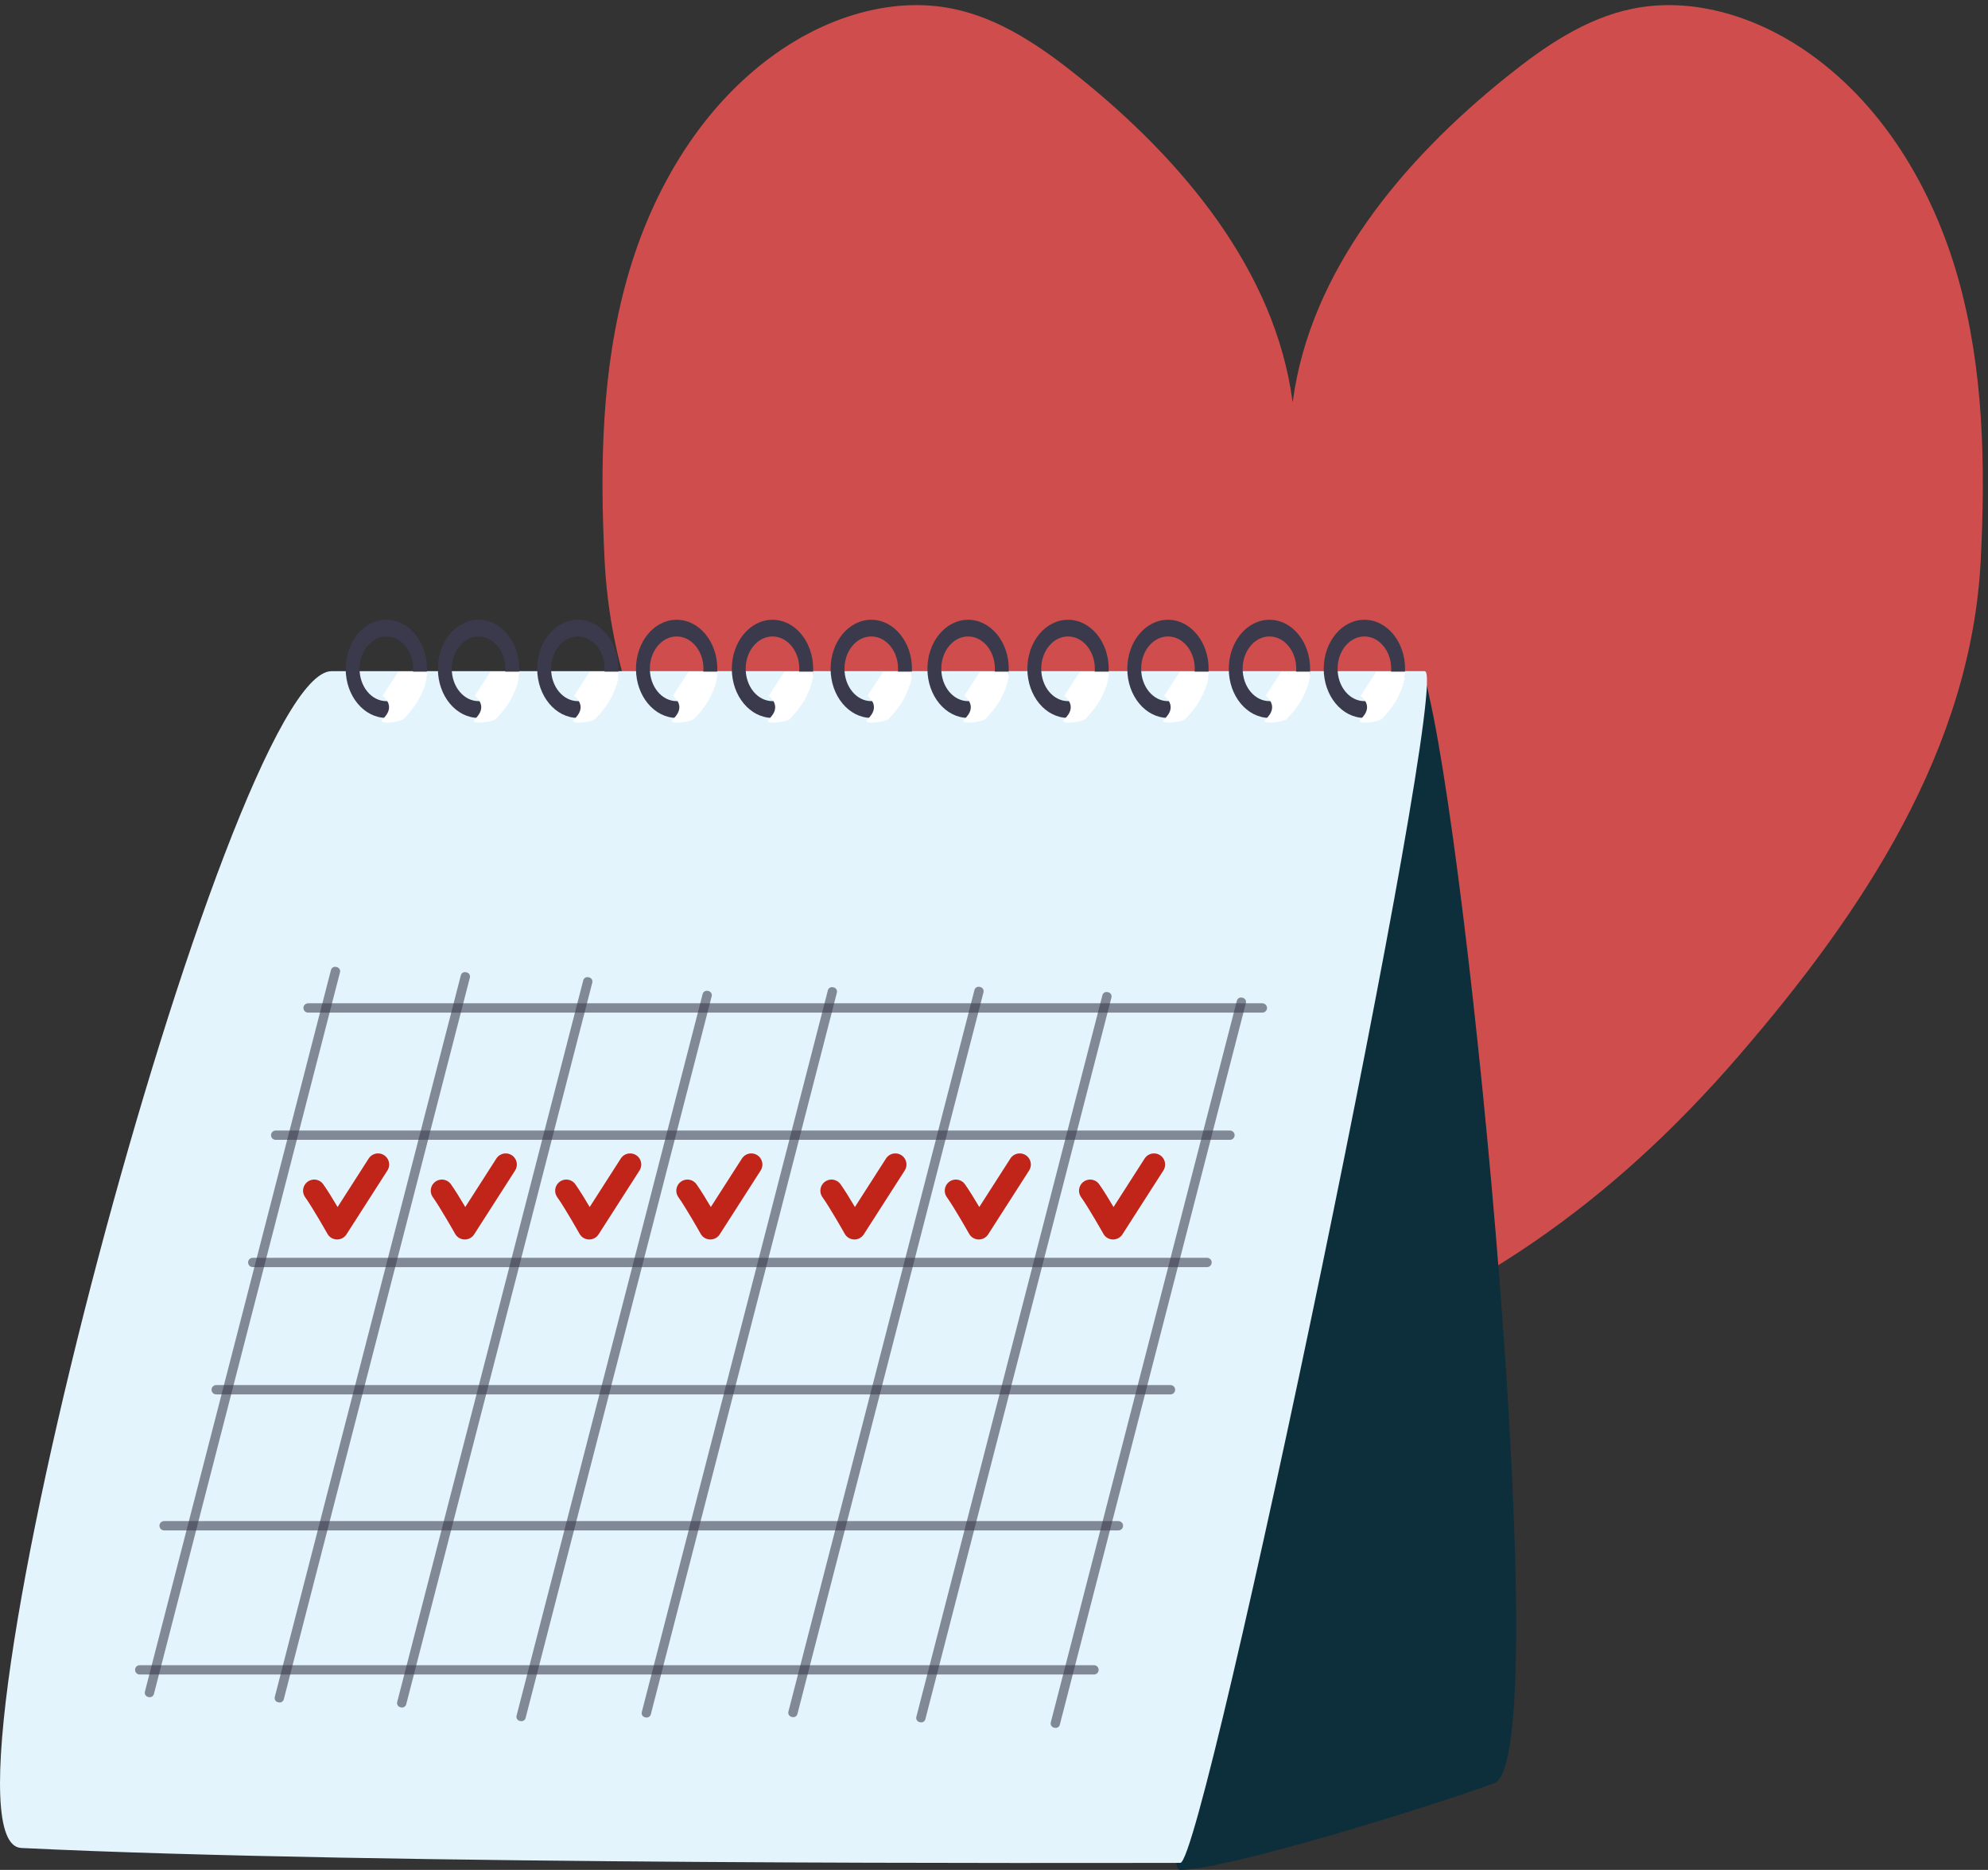 <?xml version="1.0" encoding="UTF-8"?>
<svg id="Calque_1" data-name="Calque 1" xmlns="http://www.w3.org/2000/svg" xmlns:xlink="http://www.w3.org/1999/xlink" viewBox="0 0 626.05 588.7">
  <rect x="0" y="0" width="626.05" height="588.7" fill="#333333" stroke="none"/>
  <defs>
    <style>
      .cls-1, .cls-2 {
        fill: none;
      }

      .cls-3 {
        clip-path: url(#clippath);
      }

      .cls-4 {
        fill: #e3f4fd;
      }

      .cls-5 {
        fill: #fff;
      }

      .cls-6 {
        fill: #cf4e4d;
      }

      .cls-7 {
        fill: #0d2f3b;
      }

      .cls-8 {
        fill: #3b3a4c;
      }

      .cls-9 {
        clip-path: url(#clippath-1);
      }

      .cls-10 {
        clip-path: url(#clippath-4);
      }

      .cls-11 {
        clip-path: url(#clippath-3);
      }

      .cls-12 {
        clip-path: url(#clippath-2);
      }

      .cls-13 {
        clip-path: url(#clippath-7);
      }

      .cls-14 {
        clip-path: url(#clippath-8);
      }

      .cls-15 {
        clip-path: url(#clippath-6);
      }

      .cls-16 {
        clip-path: url(#clippath-5);
      }

      .cls-17 {
        clip-path: url(#clippath-9);
      }

      .cls-18 {
        clip-path: url(#clippath-14);
      }

      .cls-19 {
        clip-path: url(#clippath-13);
      }

      .cls-20 {
        clip-path: url(#clippath-12);
      }

      .cls-21 {
        clip-path: url(#clippath-10);
      }

      .cls-22 {
        clip-path: url(#clippath-15);
      }

      .cls-23 {
        clip-path: url(#clippath-16);
      }

      .cls-24 {
        clip-path: url(#clippath-11);
      }

      .cls-25 {
        opacity: .58;
      }

      .cls-2 {
        stroke: #c12519;
        stroke-linecap: round;
        stroke-linejoin: round;
        stroke-width: 7px;
      }
    </style>
    <clipPath id="clippath">
      <rect class="cls-1" x="188.12" width="437.92" height="431"/>
    </clipPath>
    <clipPath id="clippath-1">
      <rect class="cls-1" y="195.12" width="477.46" height="393.58"/>
    </clipPath>
    <clipPath id="clippath-2">
      <rect class="cls-1" y="195.12" width="477.46" height="393.58"/>
    </clipPath>
    <clipPath id="clippath-3">
      <rect class="cls-1" x="95.55" y="315.86" width="303.41" height="2.93"/>
    </clipPath>
    <clipPath id="clippath-4">
      <rect class="cls-1" x="85.35" y="355.93" width="303.41" height="2.93"/>
    </clipPath>
    <clipPath id="clippath-5">
      <rect class="cls-1" x="78.13" y="396" width="303.41" height="2.93"/>
    </clipPath>
    <clipPath id="clippath-6">
      <rect class="cls-1" x="66.62" y="436.07" width="303.41" height="2.93"/>
    </clipPath>
    <clipPath id="clippath-7">
      <rect class="cls-1" x="50.22" y="478.88" width="303.42" height="2.93"/>
    </clipPath>
    <clipPath id="clippath-8">
      <rect class="cls-1" x="42.53" y="524.26" width="303.41" height="2.93"/>
    </clipPath>
    <clipPath id="clippath-9">
      <rect class="cls-1" x="45.59" y="304.37" width="61.52" height="229.96"/>
    </clipPath>
    <clipPath id="clippath-10">
      <rect class="cls-1" x="86.49" y="306.04" width="61.52" height="229.96"/>
    </clipPath>
    <clipPath id="clippath-11">
      <rect class="cls-1" x="125.04" y="307.62" width="61.52" height="229.96"/>
    </clipPath>
    <clipPath id="clippath-12">
      <rect class="cls-1" x="162.63" y="311.93" width="61.52" height="229.96"/>
    </clipPath>
    <clipPath id="clippath-13">
      <rect class="cls-1" x="202.07" y="310.78" width="61.52" height="229.96"/>
    </clipPath>
    <clipPath id="clippath-14">
      <rect class="cls-1" x="248.24" y="310.65" width="61.52" height="229.96"/>
    </clipPath>
    <clipPath id="clippath-15">
      <rect class="cls-1" x="288.53" y="312.3" width="61.52" height="229.96"/>
    </clipPath>
    <clipPath id="clippath-16">
      <rect class="cls-1" x="330.87" y="314.04" width="61.52" height="229.96"/>
    </clipPath>
  </defs>
  <g id="Groupe_154" data-name="Groupe 154">
    <g class="cls-3">
      <g id="Groupe_153" data-name="Groupe 153">
        <path id="Tracé_514" data-name="Tracé 514" class="cls-6" d="M404.48,429.38c58.12-18.92,103.01-50.63,142.99-96.87,39.06-45.17,73.33-96.66,76.3-156.31,1.48-29.68,.95-59.87-7.09-88.48s-24.24-55.77-48.94-72.31c-15.7-10.51-35.22-16.44-53.72-12.64-14.84,3.04-27.76,11.95-39.57,21.43-32.64,26.19-61.95,61.01-67.37,102.51-5.42-41.5-34.73-76.32-67.37-102.51-11.82-9.48-24.74-18.38-39.57-21.43-18.5-3.8-38.03,2.13-53.72,12.64-24.7,16.54-40.91,43.69-48.94,72.3-8.04,28.61-8.57,58.8-7.09,88.48,2.97,59.65,35.57,102.57,74.64,147.75,39.98,46.24,81.33,86.52,139.45,105.44Z"/>
      </g>
    </g>
  </g>
  <g id="Groupe_152" data-name="Groupe 152">
    <g class="cls-9">
      <g id="Groupe_151" data-name="Groupe 151">
        <g id="Groupe_150" data-name="Groupe 150">
          <g class="cls-12">
            <g id="Groupe_149" data-name="Groupe 149">
              <path id="Tracé_469" data-name="Tracé 469" class="cls-7" d="M448.68,213.52c13.94,50.67,41.66,340.55,21.9,347.87s-84.41,27.32-98.88,27.31,76.97-375.18,76.97-375.18"/>
              <path id="Tracé_470" data-name="Tracé 470" class="cls-4" d="M6.69,581.8c-32.98-1.62,65.1-370.49,97.7-370.49H448.69c8.78,0-69.49,375.18-76.98,375.18-26.44,0-253.05,.79-365.02-4.69"/>
              <path id="Tracé_471" data-name="Tracé 471" class="cls-8" d="M121.67,195.12c-7.08,0-12.81,6.92-12.81,15.45s5.74,15.45,12.81,15.45,12.81-6.92,12.81-15.45-5.73-15.45-12.81-15.45m0,25.62c-4.66,0-8.44-4.56-8.44-10.18s3.78-10.17,8.44-10.17,8.44,4.56,8.44,10.18-3.78,10.18-8.44,10.18"/>
              <path id="Tracé_472" data-name="Tracé 472" class="cls-5" d="M120.49,219.04c3.39,2.93,1.92,5.58,0,7.41s5.61,.97,6.68-.14c8.1-8.33,7.32-14.85,7.32-14.85h-9.06l-4.94,7.58Z"/>
              <path id="Tracé_473" data-name="Tracé 473" class="cls-8" d="M150.71,195.12c-7.08,0-12.81,6.92-12.81,15.45s5.73,15.45,12.81,15.45,12.81-6.92,12.81-15.45-5.74-15.45-12.81-15.45m0,25.62c-4.66,0-8.44-4.56-8.44-10.18s3.77-10.17,8.44-10.17,8.44,4.56,8.44,10.18-3.78,10.18-8.44,10.18"/>
              <path id="Tracé_474" data-name="Tracé 474" class="cls-5" d="M149.52,219.04c3.39,2.93,1.92,5.58,0,7.41s5.61,.97,6.68-.14c8.1-8.33,7.32-14.85,7.32-14.85h-9.06l-4.94,7.58Z"/>
              <path id="Tracé_475" data-name="Tracé 475" class="cls-8" d="M181.99,195.12c-7.08,0-12.81,6.92-12.81,15.45s5.74,15.45,12.81,15.45,12.81-6.92,12.81-15.45-5.73-15.45-12.81-15.45m0,25.62c-4.66,0-8.44-4.56-8.44-10.18s3.78-10.18,8.44-10.18,8.44,4.56,8.44,10.18-3.78,10.18-8.44,10.18"/>
              <path id="Tracé_476" data-name="Tracé 476" class="cls-5" d="M180.81,219.04c3.39,2.93,1.92,5.58,0,7.41s5.6,.97,6.68-.14c8.1-8.33,7.32-14.85,7.32-14.85h-9.06l-4.94,7.58Z"/>
              <path id="Tracé_477" data-name="Tracé 477" class="cls-8" d="M213.09,195.12c-7.08,0-12.81,6.92-12.81,15.45s5.74,15.45,12.81,15.45,12.81-6.92,12.81-15.45-5.73-15.45-12.81-15.45m0,25.62c-4.66,0-8.44-4.56-8.44-10.18s3.78-10.18,8.44-10.18,8.44,4.56,8.44,10.18-3.78,10.18-8.44,10.18"/>
              <path id="Tracé_478" data-name="Tracé 478" class="cls-5" d="M211.91,219.04c3.39,2.93,1.92,5.58,0,7.41s5.61,.97,6.68-.14c8.1-8.33,7.32-14.85,7.32-14.85h-9.06l-4.94,7.58Z"/>
              <path id="Tracé_479" data-name="Tracé 479" class="cls-8" d="M243.27,195.12c-7.08,0-12.81,6.92-12.81,15.45s5.74,15.45,12.81,15.45,12.81-6.92,12.81-15.45-5.73-15.45-12.81-15.45m0,25.62c-4.66,0-8.44-4.56-8.44-10.18s3.78-10.18,8.44-10.18,8.44,4.56,8.44,10.18-3.78,10.18-8.44,10.18"/>
              <path id="Tracé_480" data-name="Tracé 480" class="cls-5" d="M242.09,219.04c3.39,2.93,1.92,5.58,0,7.41s5.6,.97,6.68-.14c8.1-8.33,7.32-14.85,7.32-14.85h-9.06l-4.94,7.58Z"/>
              <path id="Tracé_481" data-name="Tracé 481" class="cls-8" d="M274.38,195.12c-7.08,0-12.81,6.92-12.81,15.45s5.74,15.45,12.81,15.45,12.81-6.92,12.81-15.45-5.74-15.45-12.81-15.45m0,25.62c-4.66,0-8.44-4.56-8.44-10.18s3.78-10.18,8.44-10.18,8.44,4.56,8.44,10.18-3.78,10.18-8.44,10.18"/>
              <path id="Tracé_482" data-name="Tracé 482" class="cls-5" d="M273.19,219.04c3.39,2.93,1.92,5.58,0,7.41s5.61,.97,6.68-.14c8.1-8.33,7.32-14.85,7.32-14.85h-9.06l-4.94,7.58Z"/>
              <path id="Tracé_483" data-name="Tracé 483" class="cls-8" d="M304.87,195.12c-7.08,0-12.81,6.92-12.81,15.45s5.74,15.45,12.81,15.45,12.81-6.92,12.81-15.45-5.74-15.45-12.81-15.45m0,25.62c-4.66,0-8.44-4.56-8.44-10.18s3.78-10.18,8.44-10.18,8.44,4.56,8.44,10.18-3.78,10.18-8.44,10.18"/>
              <path id="Tracé_484" data-name="Tracé 484" class="cls-5" d="M303.69,219.04c3.39,2.93,1.92,5.58,0,7.41s5.61,.97,6.68-.14c8.1-8.33,7.32-14.85,7.32-14.85h-9.06l-4.94,7.58Z"/>
              <path id="Tracé_485" data-name="Tracé 485" class="cls-8" d="M336.34,195.12c-7.08,0-12.81,6.92-12.81,15.45s5.74,15.45,12.81,15.45,12.81-6.92,12.81-15.45-5.74-15.45-12.81-15.45m0,25.62c-4.66,0-8.44-4.56-8.44-10.18s3.78-10.18,8.44-10.18,8.44,4.56,8.44,10.18-3.78,10.18-8.44,10.18"/>
              <path id="Tracé_486" data-name="Tracé 486" class="cls-5" d="M335.16,219.04c3.39,2.93,1.92,5.58,0,7.41s5.61,.97,6.68-.14c8.1-8.33,7.32-14.85,7.32-14.85h-9.06l-4.94,7.58Z"/>
              <path id="Tracé_487" data-name="Tracé 487" class="cls-8" d="M367.81,195.12c-7.08,0-12.81,6.92-12.81,15.45s5.74,15.45,12.81,15.45,12.81-6.92,12.81-15.45-5.74-15.45-12.81-15.45m0,25.62c-4.66,0-8.44-4.56-8.44-10.18s3.78-10.18,8.44-10.18,8.44,4.56,8.44,10.18-3.78,10.18-8.44,10.18"/>
              <path id="Tracé_488" data-name="Tracé 488" class="cls-5" d="M366.63,219.04c3.39,2.93,1.92,5.58,0,7.41s5.6,.97,6.68-.14c8.1-8.33,7.32-14.85,7.32-14.85h-9.06l-4.94,7.58Z"/>
              <path id="Tracé_489" data-name="Tracé 489" class="cls-8" d="M399.77,195.12c-7.08,0-12.81,6.92-12.81,15.45s5.73,15.45,12.81,15.45,12.81-6.92,12.81-15.45-5.73-15.45-12.81-15.45m0,25.62c-4.66,0-8.44-4.56-8.44-10.18s3.78-10.18,8.44-10.18,8.44,4.56,8.44,10.18-3.78,10.18-8.44,10.18"/>
              <path id="Tracé_490" data-name="Tracé 490" class="cls-5" d="M398.58,219.04c3.39,2.93,1.92,5.58,0,7.41s5.61,.97,6.68-.14c8.1-8.33,7.32-14.85,7.32-14.85h-9.06l-4.94,7.58Z"/>
              <path id="Tracé_491" data-name="Tracé 491" class="cls-8" d="M429.67,195.12c-7.08,0-12.81,6.92-12.81,15.45s5.74,15.45,12.81,15.45,12.81-6.92,12.81-15.45-5.73-15.45-12.81-15.45m0,25.62c-4.66,0-8.44-4.56-8.44-10.18s3.78-10.18,8.44-10.18,8.44,4.56,8.44,10.18-3.78,10.18-8.44,10.18"/>
              <path id="Tracé_492" data-name="Tracé 492" class="cls-5" d="M428.48,219.04c3.39,2.93,1.92,5.58,0,7.41s5.61,.97,6.68-.14c8.1-8.33,7.32-14.85,7.32-14.85h-9.06l-4.94,7.58Z"/>
              <g id="Groupe_109" data-name="Groupe 109" class="cls-25">
                <g id="Groupe_108" data-name="Groupe 108">
                  <g class="cls-11">
                    <g id="Groupe_107" data-name="Groupe 107">
                      <path id="Tracé_493" data-name="Tracé 493" class="cls-8" d="M95.56,317.33h0c0-.81,.66-1.46,1.46-1.46H397.5c.81-.02,1.48,.62,1.5,1.43,.02,.81-.62,1.48-1.43,1.5-.03,0-.05,0-.08,0H97.02c-.81,0-1.46-.65-1.46-1.46h0"/>
                    </g>
                  </g>
                </g>
              </g>
              <g id="Groupe_112" data-name="Groupe 112" class="cls-25">
                <g id="Groupe_111" data-name="Groupe 111">
                  <g class="cls-10">
                    <g id="Groupe_110" data-name="Groupe 110">
                      <path id="Tracé_494" data-name="Tracé 494" class="cls-8" d="M85.35,357.39h0c0-.81,.66-1.46,1.46-1.46H387.3c.81-.02,1.48,.62,1.5,1.43,.02,.81-.62,1.48-1.43,1.5-.03,0-.05,0-.08,0H86.81c-.81,0-1.46-.66-1.46-1.46"/>
                    </g>
                  </g>
                </g>
              </g>
              <g id="Groupe_115" data-name="Groupe 115" class="cls-25">
                <g id="Groupe_114" data-name="Groupe 114">
                  <g class="cls-16">
                    <g id="Groupe_113" data-name="Groupe 113">
                      <path id="Tracé_495" data-name="Tracé 495" class="cls-8" d="M78.13,397.46h0c0-.81,.65-1.46,1.46-1.46H380.08c.81-.02,1.48,.62,1.5,1.43,.02,.81-.62,1.48-1.43,1.5-.03,0-.05,0-.08,0H79.6c-.81,0-1.46-.66-1.46-1.46"/>
                    </g>
                  </g>
                </g>
              </g>
              <g id="Groupe_118" data-name="Groupe 118" class="cls-25">
                <g id="Groupe_117" data-name="Groupe 117">
                  <g class="cls-15">
                    <g id="Groupe_116" data-name="Groupe 116">
                      <path id="Tracé_496" data-name="Tracé 496" class="cls-8" d="M66.62,437.53h0c0-.81,.65-1.46,1.46-1.46H368.57c.81-.02,1.48,.62,1.5,1.43,.02,.81-.62,1.48-1.43,1.5-.03,0-.05,0-.08,0H68.08c-.81,0-1.46-.65-1.46-1.46h0"/>
                    </g>
                  </g>
                </g>
              </g>
              <g id="Groupe_121" data-name="Groupe 121" class="cls-25">
                <g id="Groupe_120" data-name="Groupe 120">
                  <g class="cls-13">
                    <g id="Groupe_119" data-name="Groupe 119">
                      <path id="Tracé_497" data-name="Tracé 497" class="cls-8" d="M50.22,480.35h0c0-.81,.66-1.46,1.46-1.46H352.17c.81-.02,1.48,.62,1.5,1.43,.02,.81-.62,1.48-1.43,1.5-.03,0-.05,0-.08,0H51.68c-.81,0-1.46-.66-1.46-1.46"/>
                    </g>
                  </g>
                </g>
              </g>
              <g id="Groupe_124" data-name="Groupe 124" class="cls-25">
                <g id="Groupe_123" data-name="Groupe 123">
                  <g class="cls-14">
                    <g id="Groupe_122" data-name="Groupe 122">
                      <path id="Tracé_498" data-name="Tracé 498" class="cls-8" d="M42.53,525.72h0c0-.81,.65-1.46,1.46-1.46H344.48c.81-.02,1.48,.62,1.5,1.43,.02,.81-.62,1.48-1.43,1.5-.03,0-.05,0-.08,0H44c-.81,0-1.46-.65-1.46-1.46h0"/>
                    </g>
                  </g>
                </g>
              </g>
              <g id="Groupe_127" data-name="Groupe 127" class="cls-25">
                <g id="Groupe_126" data-name="Groupe 126">
                  <g class="cls-17">
                    <g id="Groupe_125" data-name="Groupe 125">
                      <path id="Tracé_499" data-name="Tracé 499" class="cls-8" d="M46.84,534.29l-.25-.06c-.71-.18-1.14-.91-.96-1.63h0s58.6-227.22,58.6-227.22c.18-.71,.91-1.14,1.63-.96,0,0,0,0,0,0l.25,.06c.71,.18,1.14,.91,.96,1.63,0,0,0,0,0,0l-58.6,227.22c-.18,.71-.91,1.14-1.63,.96"/>
                    </g>
                  </g>
                </g>
              </g>
              <g id="Groupe_130" data-name="Groupe 130" class="cls-25">
                <g id="Groupe_129" data-name="Groupe 129">
                  <g class="cls-21">
                    <g id="Groupe_128" data-name="Groupe 128">
                      <path id="Tracé_500" data-name="Tracé 500" class="cls-8" d="M87.74,535.96l-.25-.06c-.71-.18-1.14-.91-.96-1.63,0,0,0,0,0,0l58.6-227.22c.18-.71,.91-1.14,1.63-.96,0,0,0,0,0,0l.25,.06c.71,.18,1.14,.91,.96,1.63,0,0,0,0,0,0l-58.6,227.22c-.18,.71-.91,1.14-1.63,.96,0,0,0,0,0,0"/>
                    </g>
                  </g>
                </g>
              </g>
              <g id="Groupe_133" data-name="Groupe 133" class="cls-25">
                <g id="Groupe_132" data-name="Groupe 132">
                  <g class="cls-24">
                    <g id="Groupe_131" data-name="Groupe 131">
                      <path id="Tracé_501" data-name="Tracé 501" class="cls-8" d="M126.29,537.54l-.25-.06c-.71-.18-1.14-.91-.96-1.63,0,0,0,0,0,0l58.6-227.22c.18-.71,.91-1.14,1.63-.96,0,0,0,0,0,0l.25,.06c.71,.18,1.14,.91,.96,1.63,0,0,0,0,0,0l-58.6,227.22c-.18,.71-.91,1.14-1.63,.96,0,0,0,0,0,0"/>
                    </g>
                  </g>
                </g>
              </g>
              <g id="Groupe_136" data-name="Groupe 136" class="cls-25">
                <g id="Groupe_135" data-name="Groupe 135">
                  <g class="cls-20">
                    <g id="Groupe_134" data-name="Groupe 134">
                      <path id="Tracé_502" data-name="Tracé 502" class="cls-8" d="M163.88,541.85l-.25-.06c-.71-.18-1.14-.91-.96-1.63,0,0,0,0,0,0l58.61-227.23c.18-.71,.91-1.14,1.63-.96,0,0,0,0,0,0l.25,.06c.71,.18,1.14,.91,.96,1.63,0,0,0,0,0,0l-58.6,227.22c-.18,.71-.91,1.14-1.63,.96,0,0,0,0,0,0"/>
                    </g>
                  </g>
                </g>
              </g>
              <g id="Groupe_139" data-name="Groupe 139" class="cls-25">
                <g id="Groupe_138" data-name="Groupe 138">
                  <g class="cls-19">
                    <g id="Groupe_137" data-name="Groupe 137">
                      <path id="Tracé_503" data-name="Tracé 503" class="cls-8" d="M203.32,540.7l-.25-.06c-.71-.18-1.14-.91-.96-1.63,0,0,0,0,0,0l58.6-227.22c.18-.71,.91-1.14,1.63-.96,0,0,0,0,0,0l.25,.06c.71,.18,1.14,.91,.96,1.63l-58.6,227.22c-.18,.71-.91,1.14-1.63,.96,0,0,0,0,0,0"/>
                    </g>
                  </g>
                </g>
              </g>
              <g id="Groupe_142" data-name="Groupe 142" class="cls-25">
                <g id="Groupe_141" data-name="Groupe 141">
                  <g class="cls-18">
                    <g id="Groupe_140" data-name="Groupe 140">
                      <path id="Tracé_504" data-name="Tracé 504" class="cls-8" d="M249.49,540.57l-.25-.06c-.71-.18-1.14-.91-.96-1.63,0,0,0,0,0,0l58.6-227.22c.18-.71,.91-1.14,1.63-.96,0,0,0,0,0,0l.25,.06c.71,.18,1.14,.91,.96,1.63,0,0,0,0,0,0l-58.6,227.23c-.18,.71-.91,1.14-1.63,.96,0,0,0,0,0,0"/>
                    </g>
                  </g>
                </g>
              </g>
              <g id="Groupe_145" data-name="Groupe 145" class="cls-25">
                <g id="Groupe_144" data-name="Groupe 144">
                  <g class="cls-22">
                    <g id="Groupe_143" data-name="Groupe 143">
                      <path id="Tracé_505" data-name="Tracé 505" class="cls-8" d="M289.78,542.22l-.25-.06c-.71-.18-1.14-.91-.96-1.63,0,0,0,0,0,0l58.6-227.22c.18-.71,.91-1.14,1.63-.96,0,0,0,0,0,0l.25,.06c.71,.18,1.14,.91,.96,1.63,0,0,0,0,0,0l-58.6,227.22c-.18,.71-.91,1.14-1.63,.96"/>
                    </g>
                  </g>
                </g>
              </g>
              <g id="Groupe_148" data-name="Groupe 148" class="cls-25">
                <g id="Groupe_147" data-name="Groupe 147">
                  <g class="cls-23">
                    <g id="Groupe_146" data-name="Groupe 146">
                      <path id="Tracé_506" data-name="Tracé 506" class="cls-8" d="M332.12,543.96l-.25-.06c-.71-.18-1.14-.91-.96-1.63,0,0,0,0,0,0l58.6-227.22c.18-.71,.91-1.14,1.63-.96h0s.25,.06,.25,.06c.71,.18,1.14,.91,.96,1.63,0,0,0,0,0,0l-58.6,227.22c-.18,.71-.91,1.14-1.63,.96,0,0,0,0,0,0"/>
                    </g>
                  </g>
                </g>
              </g>
              <path id="Tracé_507" data-name="Tracé 507" class="cls-2" d="M98.94,374.87c2.58,3.61,7.22,11.86,7.22,11.86l12.89-20.1"/>
              <path id="Tracé_508" data-name="Tracé 508" class="cls-2" d="M139.15,374.87c2.58,3.61,7.22,11.86,7.22,11.86l12.89-20.1"/>
              <path id="Tracé_509" data-name="Tracé 509" class="cls-2" d="M178.33,374.87c2.58,3.61,7.22,11.86,7.22,11.86l12.89-20.1"/>
              <path id="Tracé_510" data-name="Tracé 510" class="cls-2" d="M216.48,374.87c2.58,3.61,7.22,11.86,7.22,11.86l12.89-20.1"/>
              <path id="Tracé_511" data-name="Tracé 511" class="cls-2" d="M261.85,374.87c2.58,3.61,7.22,11.86,7.22,11.86l12.89-20.1"/>
              <path id="Tracé_512" data-name="Tracé 512" class="cls-2" d="M301.02,374.87c2.58,3.61,7.22,11.86,7.22,11.86l12.89-20.1"/>
              <path id="Tracé_513" data-name="Tracé 513" class="cls-2" d="M343.3,374.87c2.58,3.61,7.22,11.86,7.22,11.86l12.89-20.1"/>
            </g>
          </g>
        </g>
      </g>
    </g>
  </g>
</svg>